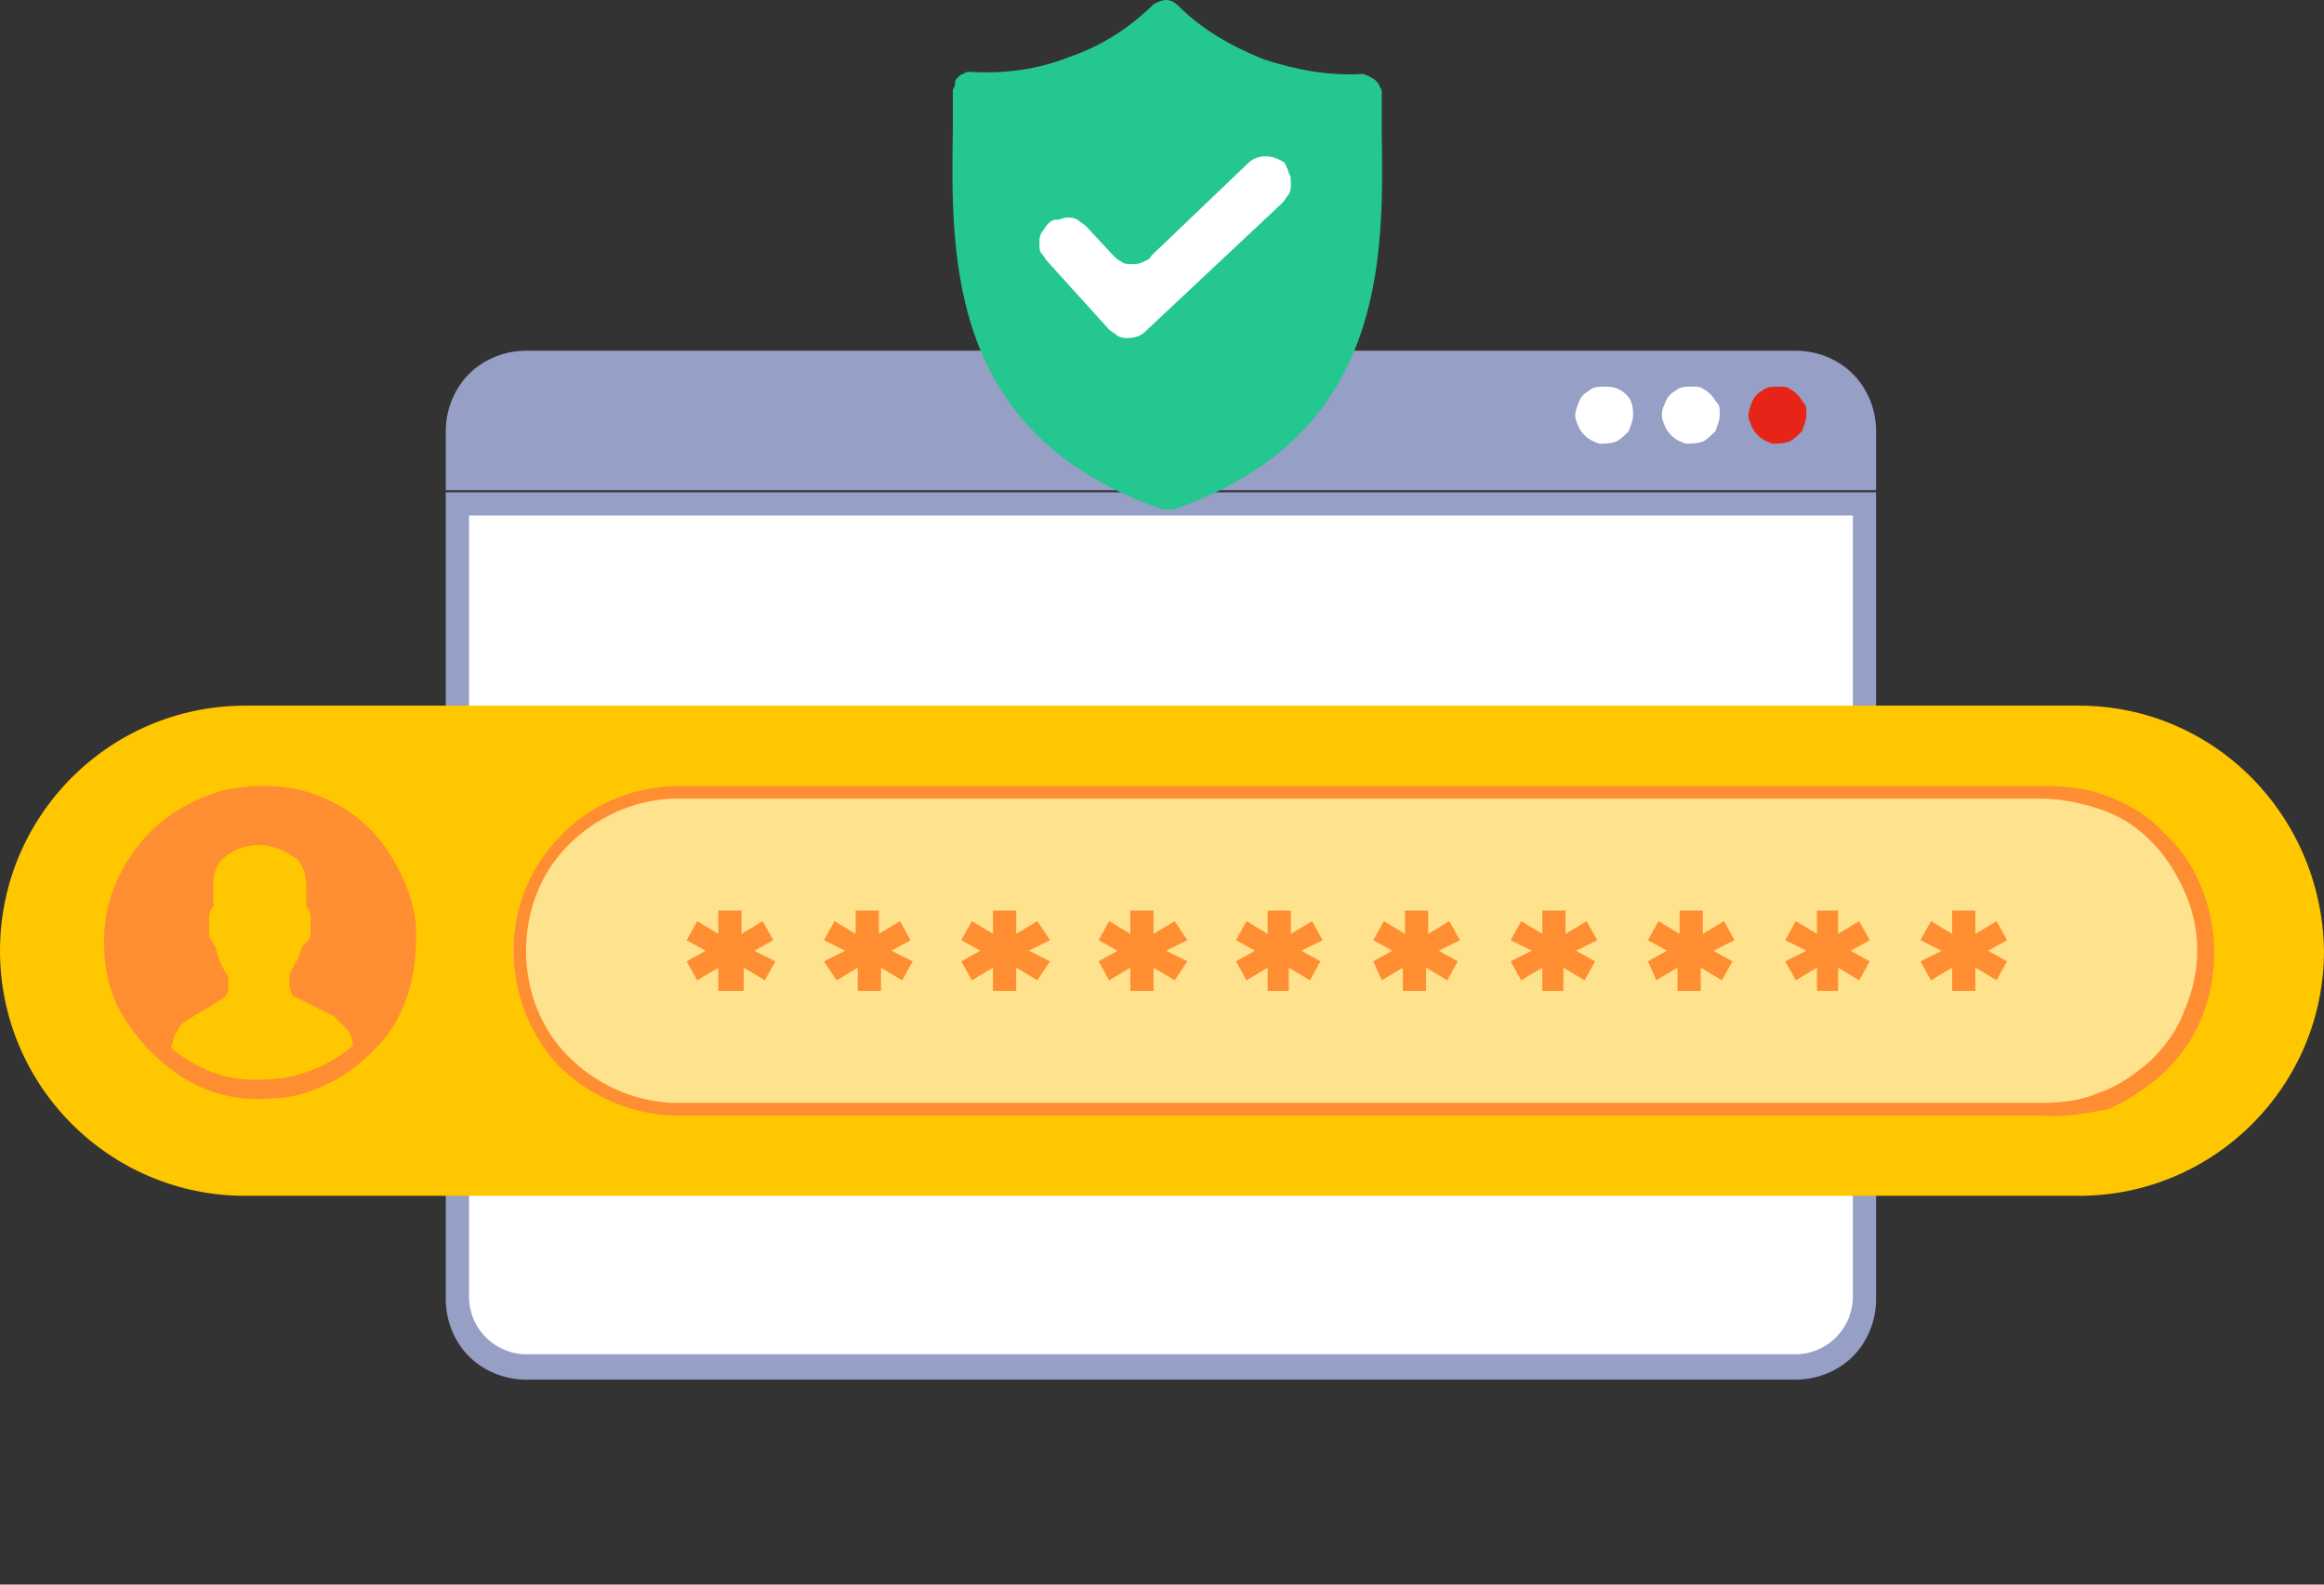 <svg version="1.1" id="Layer_1" xmlns="http://www.w3.org/2000/svg" x="0" y="0" style="enable-background:new 0 0 110 75" xml:space="preserve" width="110" height="75"><rect width="100%" height="100%" fill="#333333" stroke="none"/><style>.st0{fill:#fff}.st1{fill:#969fc6}.st3{fill:#ffc700}.st4{fill:#ff8e33}</style><path class="st0" d="M24.9 64.7c-.9 0-1.7-.3-2.3-.9-.6-.6-.9-1.4-.9-2.3V23.8h66.5v37.6c0 .9-.3 1.7-.9 2.3-.6.6-1.4.9-2.3.9H24.9z"/><path class="st1" d="M87.7 24.4v37a2.732 2.732 0 0 1-2.7 2.7H24.9a2.732 2.732 0 0 1-2.7-2.7v-37h65.5zm1.1-1.1H21.1v38.2c0 1 .4 2 1.1 2.7.7.7 1.7 1.1 2.7 1.1H85c1 0 2-.4 2.7-1.1.7-.7 1.1-1.7 1.1-2.7V23.3zM88.8 20.4c0-1-.4-2-1.1-2.7-.7-.7-1.7-1.1-2.7-1.1H24.9c-1 0-2 .4-2.7 1.1-.7.7-1.1 1.7-1.1 2.7v2.8h67.7v-2.8z"/><path class="st0" d="M77.3 19.6c0 .3-.1.5-.2.8-.2.2-.4.4-.6.5-.3.1-.5.1-.8.1-.3-.1-.5-.2-.7-.4-.2-.2-.3-.4-.4-.7-.1-.3 0-.5.1-.8.1-.3.3-.5.5-.6.2-.2.5-.2.8-.2.4 0 .7.1 1 .4.2.2.3.5.3.9zM81.4 19.6c0 .3-.1.5-.2.8-.2.2-.4.4-.6.5-.3.1-.6.1-.8.1-.3-.1-.5-.2-.7-.4-.2-.2-.3-.4-.4-.7-.1-.3 0-.6.1-.8.1-.3.3-.5.5-.6.2-.2.5-.2.8-.2.2 0 .4 0 .5.1.2.1.3.2.4.3.1.1.2.3.3.4.1.1.1.3.1.5z"/><path d="M85.5 19.6c0 .3-.1.5-.2.8-.2.2-.4.4-.6.5-.3.1-.5.1-.8.1-.3-.1-.5-.2-.7-.4-.2-.2-.3-.4-.4-.7-.1-.3 0-.5.1-.8.1-.3.3-.5.5-.6.2-.2.5-.2.8-.2.2 0 .4 0 .5.1.2.1.3.2.4.3.1.1.2.3.3.4s.1.3.1.5z" style="fill:#e72418"/><path class="st3" d="M98.4 33.4H11.6C5.2 33.4 0 38.6 0 45c0 6.4 5.2 11.6 11.6 11.6h86.8c6.4 0 11.6-5.2 11.6-11.6-.1-6.4-5.2-11.6-11.6-11.6z"/><path class="st4" d="M12.6 52c-1.5.1-2.9-.3-4.1-1.1-1.2-.8-2.2-1.9-2.9-3.2-.6-1.2-.8-2.7-.6-4.2.2-1.4.9-2.8 1.9-3.9 1-1.1 2.3-1.8 3.7-2.2 1.4-.3 2.9-.3 4.3.2s2.6 1.4 3.4 2.6 1.4 2.6 1.4 4c0 1-.1 1.9-.4 2.9-.3.9-.8 1.8-1.5 2.5s-1.4 1.3-2.3 1.7c-1 .5-1.9.7-2.9.7z"/><path class="st3" d="M12.4 51.1c1.6 0 3.1-.6 4.3-1.6 0-.3-.1-.6-.3-.8l-.6-.6-1.8-.9c-.1 0-.2-.1-.2-.2s-.1-.2-.1-.3v-.6c.1-.1.1-.1.1-.2.2-.3.4-.7.5-1.1l.3-.3c.1-.1.1-.3.1-.4v-.7c0-.2-.1-.4-.2-.5v-1c0-.4-.1-.8-.4-1.2-.5-.4-1.2-.7-1.8-.7-.7 0-1.3.2-1.8.7-.3.3-.4.7-.4 1.2v1c-.1.1-.2.3-.2.5v.8c0 .1 0 .2.1.3.1.1.1.2.2.3.1.5.3 1 .6 1.4v.6c0 .1 0 .2-.1.3 0 .1-.1.1-.2.2l-1.5.9c-.2.1-.5.3-.6.6-.2.2-.2.5-.3.8 1.2 1 2.7 1.6 4.3 1.5z"/><path d="M96.6 52.5H31.8c-2 0-3.9-.8-5.3-2.2-1.4-1.4-2.2-3.3-2.2-5.3s.8-3.9 2.2-5.3c1.4-1.4 3.3-2.2 5.3-2.2h64.8c2 0 3.9.8 5.3 2.2 1.4 1.4 2.2 3.3 2.2 5.3s-.8 3.9-2.2 5.3-3.3 2.2-5.3 2.2z" style="opacity:.6;fill:#fff4eb;enable-background:new"/><path class="st4" d="M96.6 52.8H31.8c-2-.1-3.9-.9-5.4-2.4-1.3-1.4-2.1-3.4-2.1-5.4s.8-4 2.2-5.4c1.4-1.5 3.3-2.3 5.4-2.4h64.8c1.1 0 2.1.1 3.1.5s1.9.9 2.6 1.7c.8.7 1.4 1.6 1.8 2.6.4 1 .6 2 .6 3.1s-.2 2.1-.6 3.1c-.4 1-1 1.8-1.8 2.6-.8.7-1.7 1.3-2.6 1.7-1.1.2-2.1.4-3.2.3zm-64.8-15c-1.9.1-3.6.9-4.9 2.2-1.3 1.3-2 3.1-2 5s.7 3.7 2 5c1.3 1.3 3 2.1 4.9 2.2h64.8c1 0 1.9-.1 2.8-.5.9-.3 1.7-.9 2.4-1.5.7-.7 1.3-1.5 1.6-2.4.4-.9.6-1.9.6-2.8 0-1-.2-1.9-.6-2.8-.4-.9-.9-1.7-1.6-2.4-.7-.7-1.5-1.2-2.4-1.5-.9-.3-1.9-.5-2.8-.5H31.8z"/><path class="st4" d="m35.7 45 1 .5-.5.9-1-.6v1.1H34v-1.1l-1 .6-.5-.9.9-.5-.9-.5.5-.9 1 .6v-1.1h1.1v1.1l1-.6.5.9-.9.5zM42.2 45l1 .5-.5.9-1-.6v1.1h-1.1v-1.1l-1 .6-.6-.9 1-.5-1-.5.5-.9 1 .6v-1.1h1.1v1.1l1-.6.5.9-.9.5zM48.7 45l1 .5-.6.9-1-.6v1.1H47v-1.1l-1 .6-.5-.9.9-.5-.9-.5.5-.9 1 .6v-1.1h1.1v1.1l1-.6.6.9-1 .5zM55.2 45l1 .5-.6.9-1-.6v1.1h-1.1v-1.1l-1 .6-.5-.9.9-.5-.9-.5.5-.9 1 .6v-1.1h1.1v1.1l1-.6.6.9-1 .5zM61.6 45l.9.5-.5.9-1-.6v1.1h-1v-1.1l-1 .6-.5-.9.9-.5-.9-.5.5-.9 1 .6v-1.1h1.1v1.1l1-.6.5.9-1 .5zM68.1 45l.9.5-.5.9-1-.6v1.1h-1.1v-1.1l-1 .6-.4-.9.9-.5-.9-.5.5-.9 1 .6v-1.1h1.1v1.1l1-.6.5.9-1 .5zM74.6 45l.9.5-.5.9-1-.6v1.1h-1v-1.1l-1 .6-.5-.9 1-.5-1-.5.5-.9 1 .6v-1.1h1.1v1.1l1-.6.5.9-1 .5zM81.1 45l.9.5-.5.9-1-.6v1.1h-1.1v-1.1l-1 .6-.4-.9.9-.5-.9-.5.5-.9 1 .6v-1.1h1.1v1.1l1-.6.5.9-1 .5zM87.6 45l.9.5-.5.9-1-.6v1.1h-1v-1.1l-1 .6-.5-.9 1-.5-1-.5.5-.9 1 .6v-1.1h1v1.1l1-.6.5.9-.9.5zM94.1 45l.9.5-.5.9-1-.6v1.1h-1.1v-1.1l-1 .6-.5-.9 1-.5-1-.5.5-.9 1 .6v-1.1h1.1v1.1l1-.6.5.9-.9.5z"/><path d="M65.4 6.2V4.4c0-.1 0-.2-.1-.3 0-.1-.1-.2-.2-.3-.1-.1-.2-.1-.3-.2-.1 0-.2-.1-.3-.1-1.6.1-3.2-.2-4.7-.7-1.5-.6-2.9-1.4-4-2.5-.2-.2-.4-.3-.6-.3-.2 0-.4.1-.6.2-1.1 1.1-2.5 2-4 2.5-1.5.6-3.1.8-4.7.7-.1 0-.2 0-.3.1-.1 0-.2.1-.3.2s-.1.2-.1.3c0 .1-.1.2-.1.3v1.8c-.1 6.2-.2 14.5 9.9 18h.6c10-3.5 9.9-11.8 9.8-17.9z" style="fill:#24c78f"/><path class="st0" d="M54.2 15.7c-.2.2-.5.3-.8.3-.2 0-.3 0-.5-.1-.1-.1-.3-.2-.4-.3l-2.9-3.2c-.1-.1-.2-.3-.3-.4s-.1-.3-.1-.5 0-.3.1-.5c.1-.1.2-.3.3-.4.1-.1.2-.2.4-.2s.3-.1.5-.1.3 0 .5.1c.1.1.3.2.4.3l1.3 1.4c.1.1.2.2.4.3.1.1.3.1.5.1s.3 0 .5-.1.3-.1.4-.3l4.6-4.4c.2-.2.5-.3.8-.3s.6.1.9.3c.1.2.2.4.2.5.1.1.1.3.1.5s0 .3-.1.5c-.1.1-.2.3-.3.4l-6.5 6.1z"/></svg>